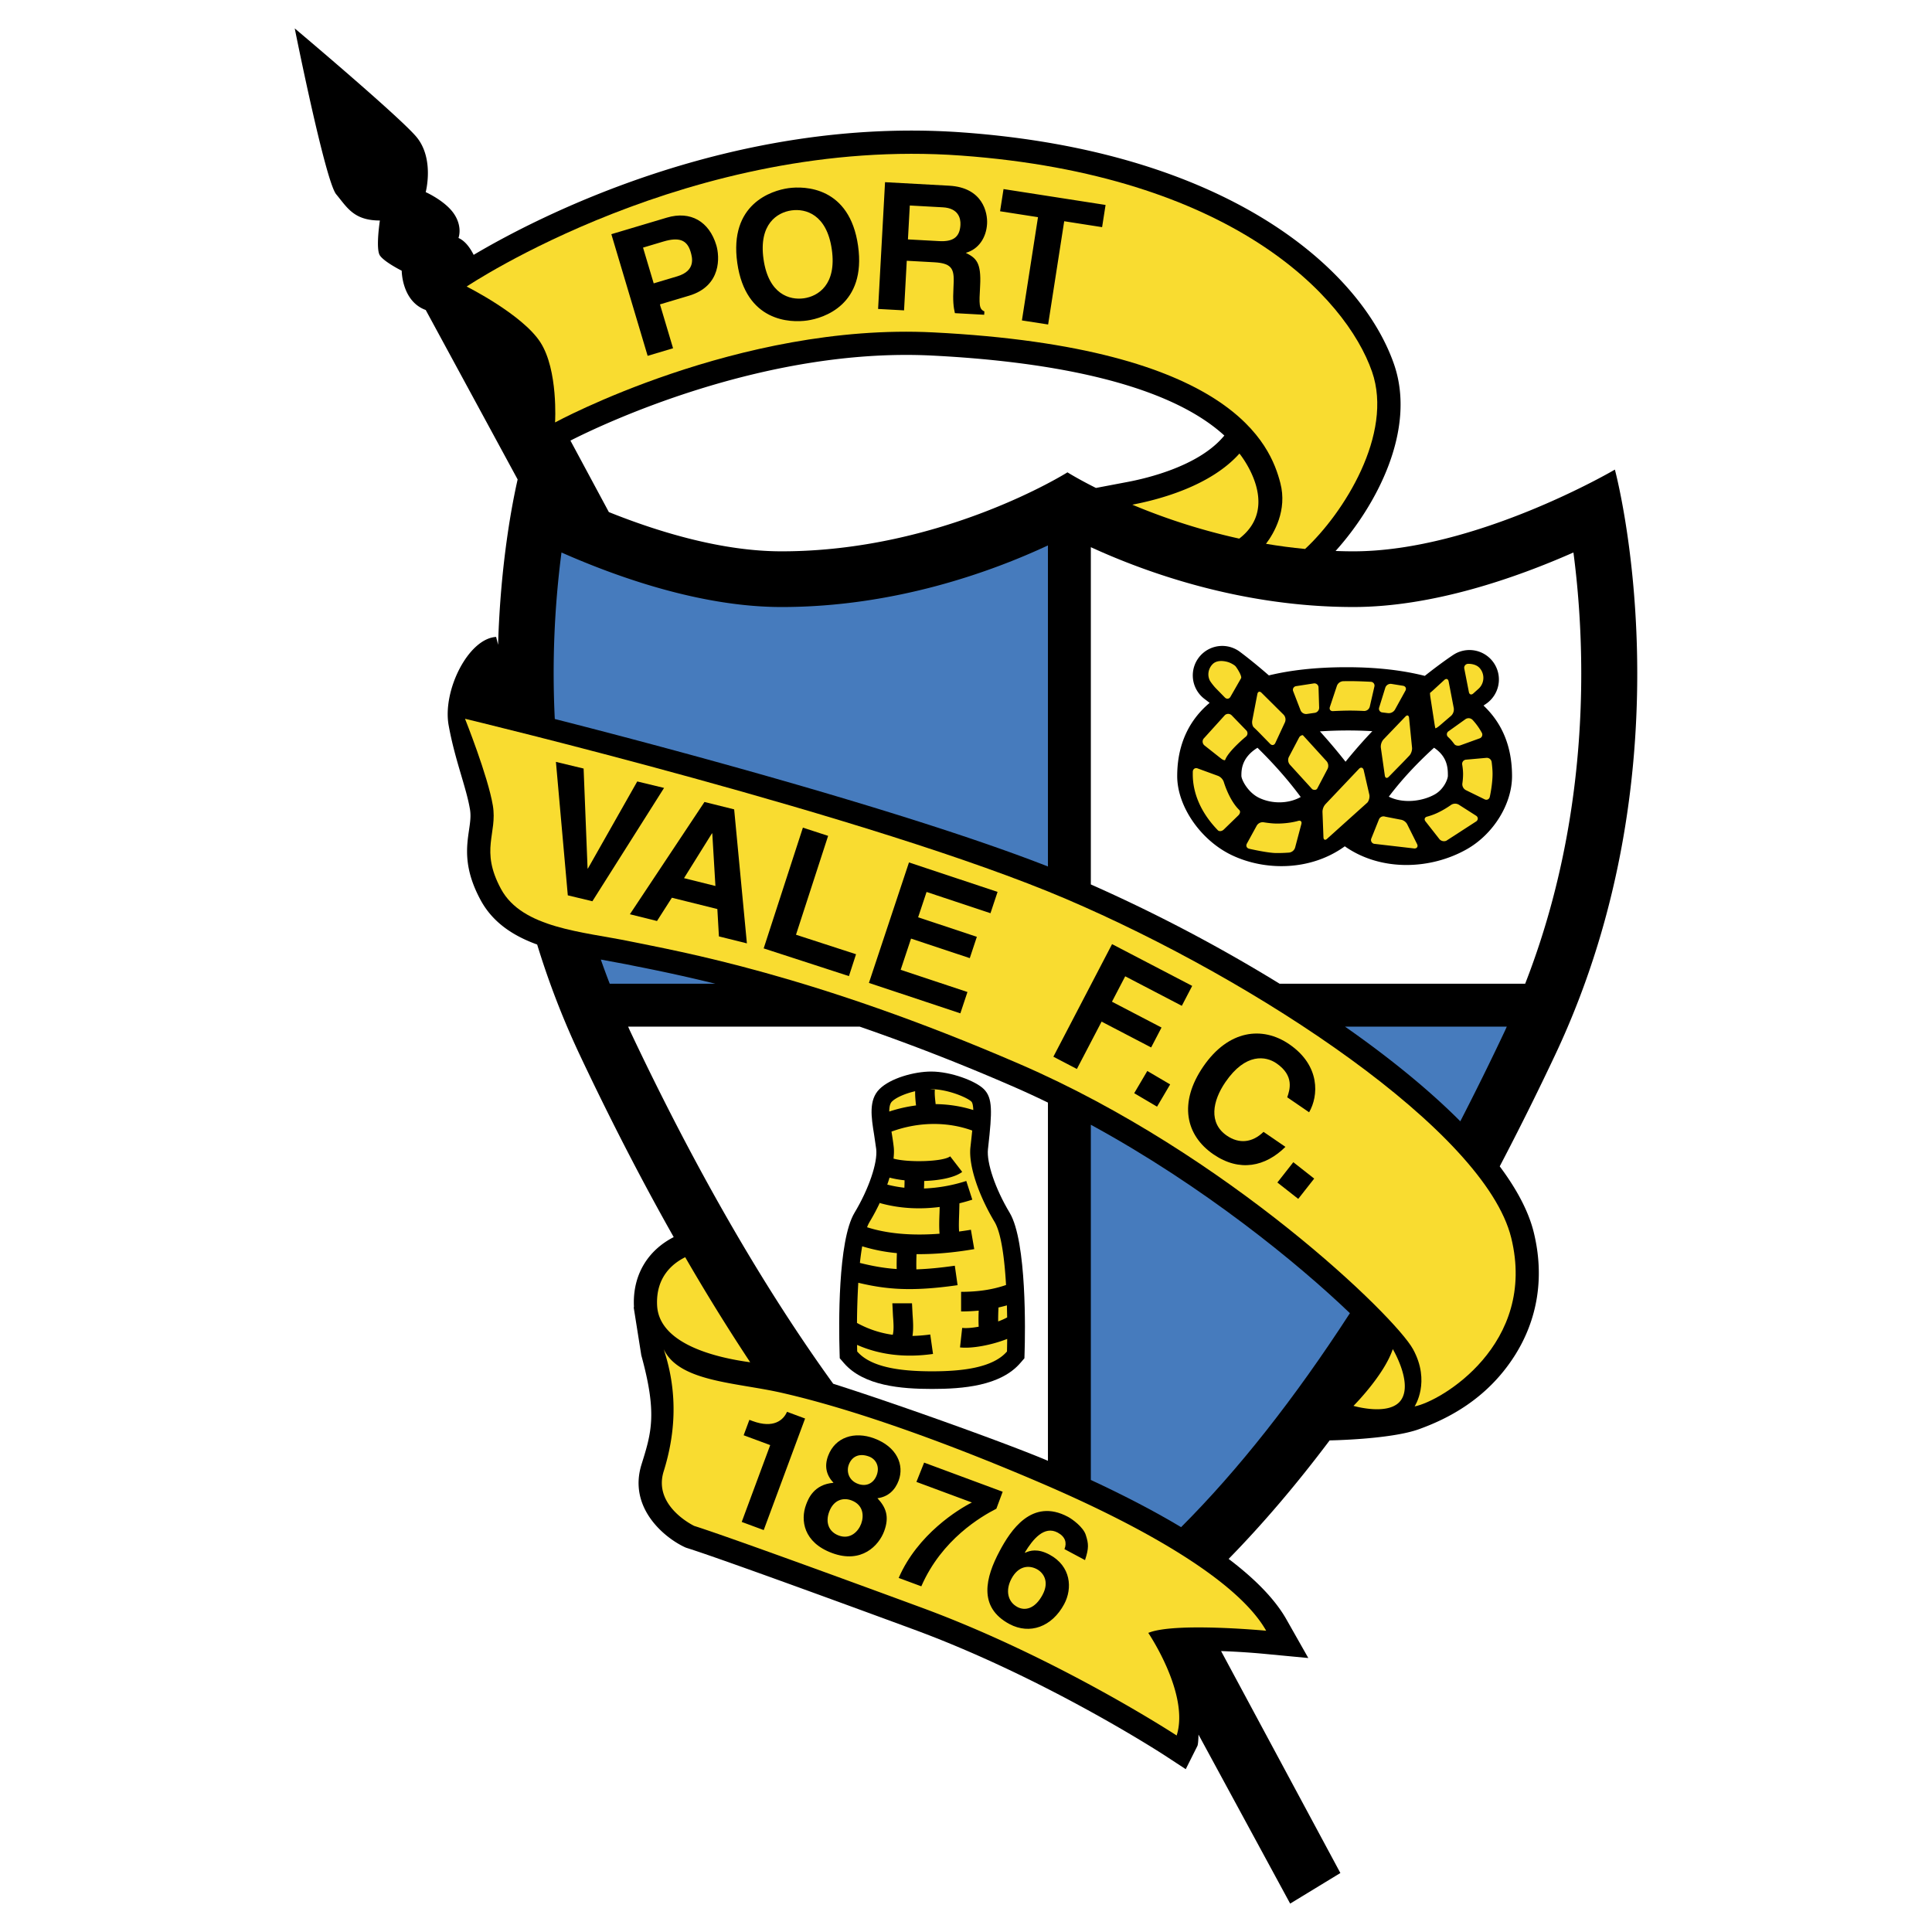 <svg xmlns="http://www.w3.org/2000/svg" width="2500" height="2500" viewBox="0 0 192.756 192.756"><g fill-rule="evenodd" clip-rule="evenodd"><path fill="#fff" d="M0 0h192.756v192.756H0V0z"/><path d="M161.117 46.852s-13.859 8.154-26.092 8.154c-.596 0-1.188-.014-1.773-.035 3.998-4.435 8.121-12.04 5.824-18.648-3.291-9.457-16.531-21.184-43.02-23.11-23.1-1.68-42.641 8.561-48.798 12.214-.353-.698-.852-1.398-1.517-1.684 0 0 .436-1.089-.436-2.396-.871-1.307-2.832-2.178-2.832-2.178s.871-3.267-.871-5.445c-1.521-1.901-12.196-10.89-12.196-10.89s3.049 15.246 4.138 16.552C34.634 20.694 35.288 22 37.901 22c0 0-.436 2.832 0 3.485.435.653 2.178 1.524 2.178 1.524s0 3.049 2.396 3.92l9.17 16.905c-.516 2.264-1.71 8.292-1.95 16.495l-.196-.784c-2.777.163-5.364 5.348-4.737 8.821s1.759 6.179 2.127 8.384c.111.666.021 1.273-.091 2.041-.251 1.711-.563 3.841 1.155 7.012 1.23 2.272 3.292 3.581 5.64 4.434a82.57 82.57 0 0 0 4.27 11.052c3.004 6.361 6.125 12.428 9.353 18.137-2.543 1.305-3.978 3.646-3.978 6.5 0 .143.003.289.011.436.001.021.006.043.007.066l-.036-.02.11.695.004.02.649 4.094c1.606 5.82 1.009 7.729.022 10.891-1.336 4.277 2.208 7.252 4.268 8.229l.143.066.15.049c4.039 1.275 22.146 7.953 22.329 8.021 13.303 4.857 25.115 12.539 25.234 12.615l2.174 1.422 1.164-2.322c.053-.107.098-.529.107-1.129l9.146 16.863 5.01-3.051-11.902-22.143c1.424.051 2.908.143 4.277.273l4.426.42-2.191-3.867c-1.105-1.947-3.037-3.959-5.758-6.021 3.443-3.518 6.805-7.473 10.076-11.824 0 0 6.064-.092 8.904-1.115s6.74-2.961 9.504-7.254c2.369-3.68 3.047-7.967 1.955-12.4-.514-2.086-1.695-4.299-3.393-6.574a293.8 293.8 0 0 0 5.51-11.076c13.862-29.356 5.979-58.438 5.979-58.438zm-39.185-3.144c-2.51 2.81-7.406 3.99-9.393 4.368l-3.197.607c-1.797-.901-2.809-1.538-2.838-1.556v-.003l-.004.001-.002-.001v.003c-.109.068-12.557 7.879-28.523 7.879-5.954 0-12.29-1.933-17.229-3.916l-3.833-7.132c2.796-1.427 19.131-9.338 36.083-8.483 10.579.533 23.087 2.424 29.159 7.981l-.223.252z"/><path d="M127.67 98.148h24.496c4.369-11.195 5.596-22.161 5.596-30.943 0-4.782-.363-8.91-.781-12.084-5.67 2.506-13.992 5.441-21.955 5.441-11.105 0-20.613-3.41-26.193-5.97V88.24a158.972 158.972 0 0 1 18.837 9.908z" fill="#fff"/><path d="M104.553 86.45V54.416c-5.521 2.577-15.211 6.147-26.578 6.147-7.962 0-16.285-2.935-21.955-5.441a93.021 93.021 0 0 0-.668 16.613c9.788 2.485 34.96 9.137 49.201 14.715zM63.656 96.444l-1.232-.249-2.448-.454-.032-.005c.283.803.576 1.607.891 2.412H71.38a167.738 167.738 0 0 0-7.724-1.704zM145.695 111.873a289.29 289.29 0 0 0 4.418-8.957c.078-.162.145-.326.221-.488h-16.139c4.407 3.084 8.352 6.283 11.5 9.445z" fill="#467bbd"/><path d="M46.395 71.712s40.836 9.801 59.947 17.969c19.111 8.167 41.816 23.196 44.432 33.813 2.613 10.617-7.025 16.334-9.639 16.824 0 0 1.635-2.451-.162-5.717-1.797-3.268-18.459-19.439-39.203-28.422-20.745-8.984-34.14-11.271-38.877-12.252-4.737-.98-10.781-1.307-12.904-5.227-2.124-3.92-.348-5.517-.817-8.331-.49-2.939-2.777-8.657-2.777-8.657z" fill="#f9dc30"/><path d="M148.012 70.394c.119-.083.205-.141.211-.145a2.942 2.942 0 0 0 .84-4.07 2.936 2.936 0 0 0-4.066-.844c-.121.079-1.238.821-2.844 2.097-2.197-.556-4.77-.864-7.797-.864-3.113 0-5.652.306-7.76.817-1.646-1.436-2.795-2.283-2.914-2.371a2.938 2.938 0 0 0-4.677 2.369 2.94 2.94 0 0 0 1.197 2.372c.01.008.193.144.482.371-2.494 2.099-3.234 4.821-3.234 7.306 0 3.008 2.334 6.396 5.428 7.878 3.332 1.597 7.889 1.595 11.293-.874 3.592 2.527 8.545 2.346 12.172.291 2.656-1.505 4.514-4.505 4.514-7.295-.002-2.959-.99-5.284-2.845-7.038zm-22.385 9.21c-1.121-.537-1.76-1.796-1.773-2.192 0-.583.008-1.818 1.605-2.806 1.396 1.365 2.936 3.043 4.314 4.912-1.267.706-2.898.684-4.146.086zm8.619-3.607a57.398 57.398 0 0 0-2.557-3.027 42.854 42.854 0 0 1 5.229-.021 49.9 49.9 0 0 0-2.672 3.048zm8.906 3.258c-1.207.684-3.135.955-4.59.23 1.434-1.902 3.059-3.565 4.514-4.885 1.363.918 1.379 2.07 1.379 2.802 0 .318-.389 1.335-1.303 1.853z"/><path d="M135.037 140.264s3.049-3.049 3.922-5.662c0 0 1.959 3.268.869 5.01-1.088 1.742-4.791.652-4.791.652zM68.364 125.432c-1.208.592-2.947 1.947-2.804 4.812.194 3.895 5.985 5.225 9.287 5.668a204.084 204.084 0 0 1-6.483-10.48zM66.214 134.602c1.525 3.266 7.177 3.314 11.761 4.355 9.583 2.178 21.126 6.969 25.701 8.93 4.572 1.961 18.947 8.277 22.65 14.811 0 0-9.148-.871-11.762.217 0 0 4.139 6.1 2.832 10.236 0 0-11.979-7.84-25.7-12.85 0 0-18.295-6.752-22.433-8.059 0 0-4.138-1.959-3.049-5.443 1.089-3.487 1.525-7.625 0-12.197z" fill="#f9dc30"/><path d="M104.553 145.744v-35.738a91.856 91.856 0 0 0-3.703-1.701 210.55 210.55 0 0 0-15.077-5.877H62.667c.076.162.144.326.221.488 6.492 13.748 13.292 25.527 20.241 35.141 6.871 2.189 17.734 6.111 21.424 7.687z" fill="#fff"/><path d="M117.838 152.365c5.68-5.682 11.322-12.826 16.842-21.348-5.197-4.979-14.598-12.672-25.848-18.801v35.438c3.426 1.594 6.426 3.164 9.006 4.711z" fill="#467bbd"/><path d="M63.578 77.966l2.675.645-7.15 11.307-2.453-.59-1.185-13.315 2.762.665.395 9.967.034.008 4.922-8.687zM71.031 83.145l.034.008.313 5.241-3.133-.78 2.786-4.469zm-3.998 6.422l4.537 1.128.157 2.73 2.791.695-1.271-13.369-2.962-.737-7.441 11.201 2.705.673 1.484-2.321zM79.417 93.258l5.99 1.946-.708 2.183-8.507-2.765 3.913-12.047 2.517.818-3.205 9.865zM98.82 91.111l-6.377-2.12-.841 2.528 5.859 1.947-.706 2.127-5.86-1.949-1.035 3.114 6.662 2.215-.707 2.127-9.123-3.034 3.996-12.02 8.839 2.939-.707 2.126zM107.441 106.652l-2.345-1.224 5.855-11.232 7.994 4.167-1.035 1.987-5.648-2.944-1.321 2.535 4.944 2.577-1.035 1.986-4.944-2.576-2.465 4.724zM115.439 110.412l-2.279-1.344 1.307-2.218 2.279 1.341-1.307 2.221zM128.428 109.477c.254-.744.729-2.152-1.076-3.389-1.047-.719-3.068-1.076-5.094 1.877-1.285 1.877-1.701 4.074.146 5.34 1.209.828 2.521.723 3.66-.379l2.184 1.496c-1.992 1.971-4.562 2.541-7.184.746-2.779-1.904-3.486-5.148-1.014-8.758 2.504-3.652 5.889-4.068 8.582-2.225 3.129 2.145 2.92 5.166 1.979 6.787l-2.183-1.495zM129.525 119.613l-2.08-1.634 1.59-2.026 2.082 1.635-1.592 2.025zM74.766 141.658l.313.117c2.116.783 3.087-.104 3.442-.918l1.803.67-4.127 11.129-2.195-.812 2.843-7.666-2.65-.982.571-1.538zM85.597 148.043c-.94-.348-1.159-1.248-.915-1.906.302-.816 1.029-1.188 2.016-.822.706.262 1.088 1.01.774 1.855-.296.799-1.014 1.193-1.875.873zm2.614 4.732c.535-1.441.2-2.369-.667-3.297 1.067-.139 1.762-.809 2.116-1.764.569-1.537-.147-3.355-2.451-4.209-1.944-.721-3.888-.141-4.592 1.756-.383 1.035-.175 1.916.541 2.68-1.984.154-2.53 1.629-2.739 2.193-.564 1.521-.268 3.754 2.601 4.814 2.945 1.095 4.668-.762 5.191-2.173zm-2.292-.744c-.286.77-1.09 1.594-2.234 1.17-1.003-.371-1.353-1.305-.958-2.369.447-1.209 1.408-1.439 2.207-1.145 1.222.454 1.275 1.561.985 2.344zM99.408 150.525c-1.494.766-5.442 3.045-7.488 7.742l-2.258-.836c1.886-4.365 5.99-6.873 7.303-7.527l-5.533-2.053.768-1.926 7.837 2.906-.629 1.694zM104.016 159.115c-.756 1.414-1.756 1.619-2.508 1.217-.988-.527-1.203-1.684-.598-2.818.699-1.314 1.758-1.375 2.537-.959.649.347 1.278 1.232.569 2.56zm4.236-3.463c.398-1.209.357-1.631.08-2.498-.24-.791-1.348-1.59-1.777-1.818-3.627-1.938-5.758 1.416-6.82 3.408-1.395 2.611-2.191 5.596.98 7.289 2.021 1.076 4.238.291 5.461-1.996.834-1.561.691-3.779-1.477-4.938-1.166-.621-1.941-.41-2.426-.176l-.016-.045c.799-1.318 1.926-2.688 3.27-1.971.766.41.93 1.027.674 1.648l2.051 1.097zM87.743 108.66c-1.092 1.092-.818 2.787-.528 4.582l.205 1.408c.151 1.361-.739 3.973-2.165 6.348-1.683 2.805-1.567 11.34-1.492 13.891l.018.623.409.475c1.98 2.295 5.745 2.588 8.804 2.588 3.058 0 6.821-.293 8.804-2.588l.408-.473.018-.625c.057-1.814.238-11.008-1.49-13.891-1.426-2.375-2.316-4.986-2.166-6.348l.023-.201c.398-3.57.457-4.898-.434-5.789-.811-.811-3.283-1.752-5.256-1.752-1.675 0-4.062.656-5.158 1.752z"/><path d="M99.613 130.576c-.018.426-.031.857-.025 1.264.34-.125.643-.262.896-.4-.006-.385-.016-.787-.025-1.203-.277.078-.557.148-.842.213l-.004.126zM91.393 110.289c-.052-.459-.1-.932-.089-1.418-.994.23-1.912.629-2.316 1.033-.198.197-.264.555-.267.994a14.579 14.579 0 0 1 2.672-.609zM93.271 108.715c-.037.416.015.879.071 1.369l.005.074c1.282.014 2.545.211 3.758.59-.016-.42-.072-.725-.192-.844-.386-.387-2.342-1.236-4.011-1.236-.032 0-.067.006-.1.006l.469.041zM90.247 117.758a9.9 9.9 0 0 1-1.498-.266c-.069.23-.143.459-.226.695.576.148 1.147.25 1.707.312.012-.241.019-.495.017-.741z" fill="#f9dc30"/><path d="M95.781 134.432l.216-1.947c.426.047 1.017-.004 1.646-.119a16.86 16.86 0 0 1 .004-1.605c-.564.051-1.145.084-1.758.084v-1.959c1.721 0 3.186-.229 4.484-.682-.148-2.574-.471-5.172-1.146-6.299-1.553-2.586-2.613-5.586-2.407-7.447.061-.537.125-1.109.179-1.664-2.494-.908-5.385-.875-8.055.107.083.512.168 1.041.226 1.557.038.34.021.729-.022 1.137 1.422.404 4.938.326 5.653-.227l1.198 1.553c-.717.553-2.22.854-3.793.906 0 .248-.006.496-.018.75a15.757 15.757 0 0 0 4.218-.752l.602 1.865c-.392.127-.823.25-1.285.363l-.027 1.049c-.023.609-.045 1.23-.007 1.768.39-.055.778-.107 1.178-.178l.334 1.932c-2.07.359-3.986.518-5.758.502a23.614 23.614 0 0 0-.016 1.518c1.101-.035 2.343-.15 3.835-.363l.277 1.941c-4.572.652-7.09.432-9.907-.24a76.102 76.102 0 0 0-.13 4.008 10.283 10.283 0 0 0 3.568 1.184c.128-.473.076-1.189.023-1.883l-.063-1.262h1.96l.057 1.115c.054.717.1 1.451-.009 2.141a15.339 15.339 0 0 0 1.773-.143l.276 1.941c-2.788.395-5.33.09-7.578-.904.007.416.014.658.014.658 1.387 1.607 4.393 1.979 7.472 1.979s6.085-.371 7.472-1.979c0 0 .014-.479.021-1.252-1.508.595-3.476.983-4.707.847z" fill="#f9dc30"/><path d="M86.022 124.344c-.09.518-.166 1.074-.229 1.658 1.243.309 2.388.523 3.671.609-.013-.506 0-1.047.018-1.586a17.202 17.202 0 0 1-3.46-.681zM93.739 123.088c-.054-.666-.032-1.373-.004-2.062l.016-.607c-1.782.229-3.835.207-5.968-.391l.022-.08c-.31.662-.661 1.322-1.042 1.957a3.597 3.597 0 0 0-.255.537c1.989.64 4.439.861 7.231.646zM123.639 53.738c4.291-3.297.02-8.487.02-8.487-2.881 3.225-7.947 4.58-10.688 5.101a61.971 61.971 0 0 0 10.668 3.386z" fill="#f9dc30"/><path d="M53.909 34.143c1.797 2.777 1.47 8.004 1.47 8.004s18.295-9.964 37.733-8.984c29.882 1.506 33.65 11.271 34.628 15.028.711 2.721-.633 5.008-1.43 6.065 1.26.213 2.562.387 3.9.514 3.826-3.547 8.844-11.457 6.678-17.687-2.613-7.514-14.049-19.602-41-21.562-26.952-1.96-49.331 13.068-49.331 13.068s5.555 2.777 7.352 5.554z" fill="#f9dc30"/><path d="M65.22 28.271l-1.064-3.567 2.012-.601c1.572-.47 2.377-.176 2.731 1.008.162.541.564 1.893-1.328 2.458l-2.351.702zm.626 2.097l2.907-.868c3.263-.973 3.044-3.927 2.717-5.026-.712-2.383-2.581-3.464-4.931-2.763l-5.544 1.654 3.621 12.138 2.536-.757-1.306-4.378zM76.178 25.862c-.499-3.511 1.367-4.667 2.782-4.869 1.415-.202 3.53.389 4.03 3.899.499 3.51-1.368 4.667-2.782 4.868-1.415.202-3.53-.388-4.03-3.898zm-2.619.373c.837 5.886 5.306 5.98 6.964 5.744 1.66-.235 5.924-1.573 5.086-7.459-.837-5.885-5.305-5.98-6.964-5.745-1.66.236-5.924 1.574-5.086 7.46zM90.585 23.885l.186-3.382 3.294.181c1.55.085 1.795 1.088 1.758 1.757-.068 1.251-.764 1.69-2.138 1.614l-3.1-.17zm-2.977 6.939l2.589.142.271-4.949 2.73.15c1.955.107 2.024.782 1.93 2.508-.072 1.303-.001 1.961.142 2.569l2.923.16.02-.334c-.553-.243-.527-.701-.426-2.55.129-2.361-.414-2.779-1.427-3.294 1.273-.354 2.044-1.514 2.121-2.905.061-1.092-.42-3.609-3.786-3.794l-6.394-.35-.693 12.647zM104.572 32.375l-2.615-.406 1.604-10.302-3.784-.589.346-2.214 10.18 1.584-.346 2.215-3.781-.59-1.604 10.302z"/><path d="M123.26 66.463c-.107-.11-.391-.277-.629-.37 0 0-1.055-.41-1.635.157a1.456 1.456 0 0 0-.436 1.045c0 .378.176.655.176.655.137.215.395.54.572.722l.9.92c.178.182.426.15.553-.071l1.059-1.85c.125-.219-.453-1.097-.56-1.208zM123.523 80.69c-.941-1.001-1.424-2.673-1.424-2.673a1.027 1.027 0 0 0-.564-.604l-2.049-.749c-.24-.088-.453.048-.479.302 0 0-.004.04-.004.291 0 1.887.811 3.78 2.377 5.446l.127.135c.141.136.406.102.59-.075l1.453-1.412c.184-.177.225-.418.092-.536l-.119-.125zM127.348 82.167c-.572-.006-1.279-.129-1.279-.129a.694.694 0 0 0-.68.327l-.988 1.804c-.121.224-.018.453.229.511 0 0 1.811.419 2.689.428.695.007 1.312-.047 1.312-.047a.707.707 0 0 0 .58-.488l.627-2.363c.066-.246-.08-.385-.322-.31 0-.001-.897.28-2.168.267zM147.5 68.731c.328-.29.496-.695.496-1.103a1.47 1.47 0 0 0-.367-.973c-.418-.472-1.164-.425-1.164-.425a.394.394 0 0 0-.371.483l.457 2.334c.049.25.244.315.434.146l.515-.462zM142.828 81.338c-.295.1-.441.136-.441.136-.248.059-.322.272-.166.473l1.385 1.767c.158.2.475.273.703.161l2.998-1.94c.191-.169.172-.419-.043-.556l-1.723-1.099a.733.733 0 0 0-.766.023s-.964.705-1.947 1.035zM120.074 73.706a.495.495 0 0 0 .096.665l1.65 1.304c.201.158.389.218.418.135l.031-.076c.379-.873 2.033-2.241 2.033-2.241a.42.42 0 0 0 .035-.627l-1.451-1.497a.495.495 0 0 0-.672-.027l-2.14 2.364zM125.094 72.572c.135.124.391.374.566.556l1.064 1.089c.178.182.41.142.516-.09l.963-2.073a.708.708 0 0 0-.135-.746l-2.205-2.19c-.18-.18-.367-.122-.416.128l-.51 2.646c-.046.251.024.557.157.68zM129.314 68.457a.368.368 0 0 0-.289.515l.734 1.901a.601.601 0 0 0 .625.359l.783-.111a.517.517 0 0 0 .445-.519l-.062-2.015a.413.413 0 0 0-.475-.403l-1.761.273zM130.342 73.736c-.172-.188-.33-.361-.352-.383-.021-.021-.266.013-.383.238l-1.02 1.938a.708.708 0 0 0 .096.752l1.734 1.903c.172.188.385.425.475.525.088.1.418.177.537-.048l1.027-1.956a.716.716 0 0 0-.096-.752l-2.018-2.217zM136.049 76.809c-.076-.242-.283-.29-.459-.106l-3.33 3.511a1.174 1.174 0 0 0-.316.783l.098 2.542c.01.253.172.321.359.149l4.025-3.618c.166-.195.25-.556.189-.803l-.566-2.458zM134.684 67.956c-.389 0-.688.008-.688.008a.71.71 0 0 0-.609.452l-.705 2.118c-.082.241.061.428.314.414 0 0 .93-.053 1.688-.053.656 0 1.414.038 1.414.038a.571.571 0 0 0 .564-.428l.461-2.004a.38.38 0 0 0-.359-.478c0 .001-1.192-.067-2.08-.067zM144.529 67.981c-.047-.25-.24-.314-.428-.143l-1.062.976c-.188.173-.35.311-.361.308-.01-.003-.006.193.033.445l.414 2.673c.039.252.082.447.098.432.014-.014.059-.044.068-.037.01.006.195-.113.387-.279l1.102-.944a.88.88 0 0 0 .264-.756l-.515-2.675zM138.809 68.231a.564.564 0 0 0-.596.377l-.613 1.979a.369.369 0 0 0 .324.493l.561.07a.728.728 0 0 0 .684-.339l1.049-1.9c.123-.223.02-.443-.23-.49l-1.179-.19zM140.582 71.615c-.025-.253-.189-.309-.363-.124l-2.203 2.299a1.102 1.102 0 0 0-.25.797l.398 2.79c.035.252.211.309.389.127 0 0 .855-.874 1.275-1.301.369-.375.791-.824.791-.824.174-.186.291-.544.26-.797l-.297-2.967zM147.32 72.302c-.219-.29-.41-.488-.41-.488a.556.556 0 0 0-.699-.063l-1.693 1.21a.359.359 0 0 0-.033.579s.262.234.494.542l.109.142c.1.161.379.222.619.136l1.914-.693a.39.39 0 0 0 .217-.565c0-.001-.217-.405-.518-.8zM146.268 75.792a.42.42 0 0 0-.383.497s.086.482.086.924c0 .518-.072.954-.072.954a.668.668 0 0 0 .342.661l1.877.92c.23.112.461 0 .52-.249 0 0 .275-1.216.275-2.302 0-.52-.09-1.169-.09-1.169a.49.49 0 0 0-.523-.418l-2.032.182zM138.186 81.475a.486.486 0 0 0-.607.275l-.76 1.898a.39.39 0 0 0 .277.539l4.035.468c.254-.013.367-.209.254-.437l-.998-1.998a.905.905 0 0 0-.67-.447l-1.531-.298z" fill="#f9dc30"/></g></svg>